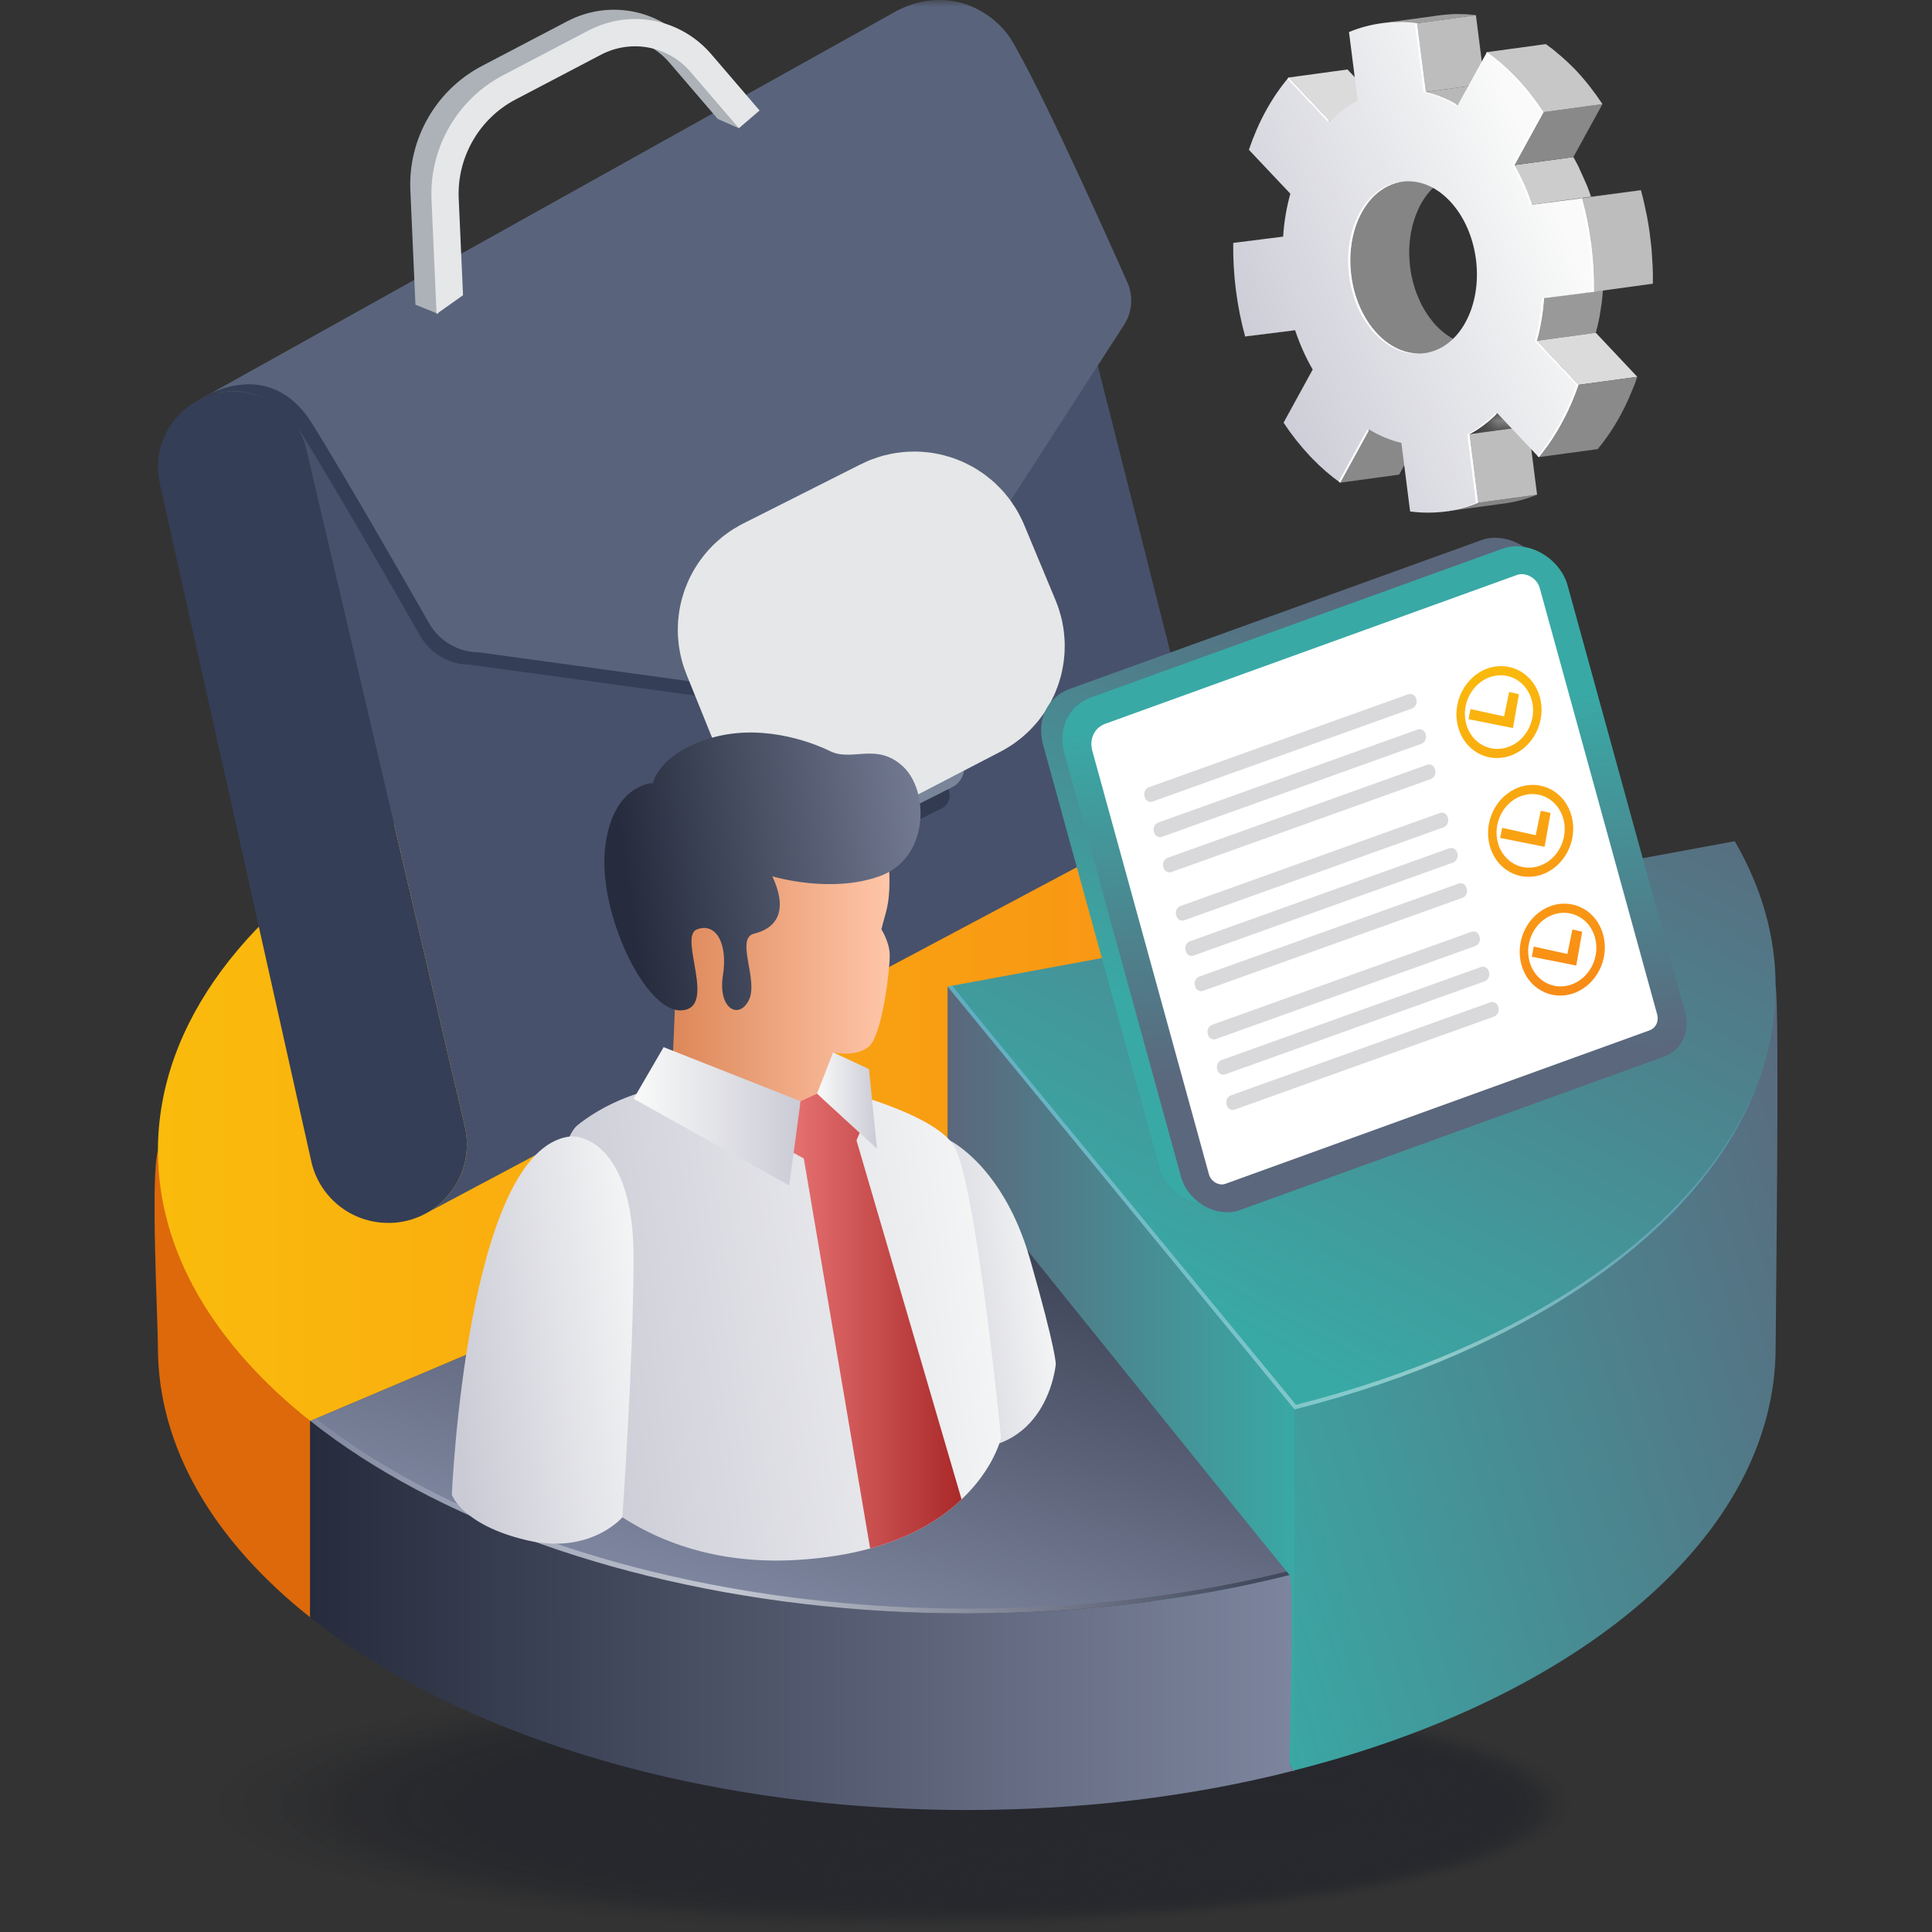 <svg width="140" height="140" viewBox="0 0 140 140" fill="none" xmlns="http://www.w3.org/2000/svg">
<rect x="0" y="0" width="140" height="140" fill="#333333" stroke="none"/>
<mask id="mask0_1184_432" style="mask-type:alpha" maskUnits="userSpaceOnUse" x="0" y="0" width="140" height="140">
<rect width="140" height="140" fill="white"/>
</mask>
<g mask="url(#mask0_1184_432)">
<g clip-path="url(#clip0_1184_432)">
<g opacity="0.4">
<g opacity="0.014">
<path d="M64.517 139.908C91.891 139.908 114.082 135.768 114.082 130.66C114.082 125.553 91.891 121.413 64.517 121.413C37.142 121.413 14.951 125.553 14.951 130.66C14.951 135.768 37.142 139.908 64.517 139.908Z" fill="#141723"/>
</g>
<g opacity="0.028">
<path d="M64.859 139.816C91.92 139.816 113.858 135.723 113.858 130.674C113.858 125.625 91.92 121.532 64.859 121.532C37.799 121.532 15.861 125.625 15.861 130.674C15.861 135.723 37.799 139.816 64.859 139.816Z" fill="#141723"/>
</g>
<g opacity="0.042">
<path d="M65.203 139.723C91.95 139.723 113.633 135.678 113.633 130.687C113.633 125.697 91.95 121.652 65.203 121.652C38.456 121.652 16.773 125.697 16.773 130.687C16.773 135.678 38.456 139.723 65.203 139.723Z" fill="#141723"/>
</g>
<g opacity="0.056">
<path d="M65.546 139.632C91.979 139.632 113.408 135.634 113.408 130.702C113.408 125.77 91.979 121.772 65.546 121.772C39.112 121.772 17.683 125.77 17.683 130.702C17.683 135.634 39.112 139.632 65.546 139.632Z" fill="#141723"/>
</g>
<g opacity="0.07">
<path d="M65.889 139.539C92.009 139.539 113.184 135.589 113.184 130.715C113.184 125.842 92.009 121.891 65.889 121.891C39.769 121.891 18.595 125.842 18.595 130.715C18.595 135.589 39.769 139.539 65.889 139.539Z" fill="#141723"/>
</g>
<g opacity="0.085">
<path d="M66.232 139.447C92.038 139.447 112.959 135.544 112.959 130.729C112.959 125.914 92.038 122.011 66.232 122.011C40.425 122.011 19.505 125.914 19.505 130.729C19.505 135.544 40.425 139.447 66.232 139.447Z" fill="#141723"/>
</g>
<g opacity="0.099">
<path d="M66.575 139.354C92.068 139.354 112.734 135.499 112.734 130.742C112.734 125.986 92.068 122.13 66.575 122.13C41.081 122.13 20.415 125.986 20.415 130.742C20.415 135.499 41.081 139.354 66.575 139.354Z" fill="#141723"/>
</g>
<g opacity="0.113">
<path d="M66.918 139.262C92.097 139.262 112.51 135.454 112.51 130.757C112.51 126.059 92.097 122.251 66.918 122.251C41.738 122.251 21.326 126.059 21.326 130.757C21.326 135.454 41.738 139.262 66.918 139.262Z" fill="#141723"/>
</g>
<g opacity="0.127">
<path d="M67.261 139.17C92.127 139.17 112.285 135.409 112.285 130.77C112.285 126.131 92.127 122.37 67.261 122.37C42.394 122.37 22.236 126.131 22.236 130.77C22.236 135.409 42.394 139.17 67.261 139.17Z" fill="#141723"/>
</g>
<g opacity="0.141">
<path d="M67.603 139.078C92.156 139.078 112.06 135.365 112.06 130.784C112.06 126.203 92.156 122.489 67.603 122.489C43.051 122.489 23.147 126.203 23.147 130.784C23.147 135.365 43.051 139.078 67.603 139.078Z" fill="#141723"/>
</g>
<g opacity="0.155">
<path d="M67.947 138.985C92.186 138.985 111.836 135.319 111.836 130.797C111.836 126.275 92.186 122.609 67.947 122.609C43.708 122.609 24.058 126.275 24.058 130.797C24.058 135.319 43.708 138.985 67.947 138.985Z" fill="#141723"/>
</g>
<g opacity="0.169">
<path d="M68.289 138.894C92.215 138.894 111.61 135.275 111.61 130.811C111.61 126.347 92.215 122.729 68.289 122.729C44.364 122.729 24.969 126.347 24.969 130.811C24.969 135.275 44.364 138.894 68.289 138.894Z" fill="#141723"/>
</g>
<g opacity="0.183">
<path d="M68.632 138.802C92.244 138.802 111.385 135.23 111.385 130.825C111.385 126.419 92.244 122.848 68.632 122.848C45.02 122.848 25.879 126.419 25.879 130.825C25.879 135.23 45.02 138.802 68.632 138.802Z" fill="#141723"/>
</g>
<g opacity="0.197">
<path d="M68.976 138.709C92.274 138.709 111.161 135.185 111.161 130.838C111.161 126.492 92.274 122.968 68.976 122.968C45.677 122.968 26.79 126.492 26.79 130.838C26.79 135.185 45.677 138.709 68.976 138.709Z" fill="#141723"/>
</g>
<g opacity="0.211">
<path d="M69.318 138.618C92.303 138.618 110.936 135.141 110.936 130.853C110.936 126.564 92.303 123.088 69.318 123.088C46.333 123.088 27.7 126.564 27.7 130.853C27.7 135.141 46.333 138.618 69.318 138.618Z" fill="#141723"/>
</g>
<g opacity="0.225">
<path d="M69.661 138.525C92.332 138.525 110.711 135.096 110.711 130.866C110.711 126.636 92.332 123.208 69.661 123.208C46.99 123.208 28.611 126.636 28.611 130.866C28.611 135.096 46.99 138.525 69.661 138.525Z" fill="#141723"/>
</g>
<g opacity="0.239">
<path d="M70.004 138.433C92.362 138.433 110.487 135.051 110.487 130.88C110.487 126.708 92.362 123.327 70.004 123.327C47.647 123.327 29.522 126.708 29.522 130.88C29.522 135.051 47.647 138.433 70.004 138.433Z" fill="#141723"/>
</g>
<g opacity="0.254">
<path d="M70.347 138.341C92.392 138.341 110.262 135.006 110.262 130.893C110.262 126.78 92.392 123.446 70.347 123.446C48.303 123.446 30.432 126.78 30.432 130.893C30.432 135.006 48.303 138.341 70.347 138.341Z" fill="#141723"/>
</g>
<g opacity="0.268">
<path d="M70.69 138.248C92.421 138.248 110.037 134.962 110.037 130.908C110.037 126.853 92.421 123.567 70.69 123.567C48.959 123.567 31.343 126.853 31.343 130.908C31.343 134.962 48.959 138.248 70.69 138.248Z" fill="#141723"/>
</g>
<g opacity="0.282">
<path d="M71.033 138.156C92.451 138.156 109.813 134.917 109.813 130.921C109.813 126.925 92.451 123.686 71.033 123.686C49.616 123.686 32.254 126.925 32.254 130.921C32.254 134.917 49.616 138.156 71.033 138.156Z" fill="#141723"/>
</g>
<g opacity="0.296">
<path d="M71.376 138.064C92.48 138.064 109.588 134.872 109.588 130.935C109.588 126.997 92.48 123.805 71.376 123.805C50.272 123.805 33.165 126.997 33.165 130.935C33.165 134.872 50.272 138.064 71.376 138.064Z" fill="#141723"/>
</g>
<g opacity="0.31">
<path d="M71.719 137.971C92.509 137.971 109.363 134.827 109.363 130.948C109.363 127.069 92.509 123.925 71.719 123.925C50.929 123.925 34.075 127.069 34.075 130.948C34.075 134.827 50.929 137.971 71.719 137.971Z" fill="#141723"/>
</g>
<g opacity="0.324">
<path d="M72.062 137.88C92.539 137.88 109.139 134.783 109.139 130.962C109.139 127.142 92.539 124.045 72.062 124.045C51.586 124.045 34.986 127.142 34.986 130.962C34.986 134.783 51.586 137.88 72.062 137.88Z" fill="#141723"/>
</g>
<g opacity="0.338">
<path d="M72.405 137.788C92.568 137.788 108.914 134.738 108.914 130.976C108.914 127.214 92.568 124.164 72.405 124.164C52.242 124.164 35.896 127.214 35.896 130.976C35.896 134.738 52.242 137.788 72.405 137.788Z" fill="#141723"/>
</g>
<g opacity="0.352">
<path d="M72.748 137.695C92.598 137.695 108.689 134.693 108.689 130.989C108.689 127.286 92.598 124.284 72.748 124.284C52.898 124.284 36.807 127.286 36.807 130.989C36.807 134.693 52.898 137.695 72.748 137.695Z" fill="#141723"/>
</g>
<g opacity="0.366">
<path d="M73.091 137.604C92.627 137.604 108.465 134.649 108.465 131.004C108.465 127.359 92.627 124.404 73.091 124.404C53.555 124.404 37.718 127.359 37.718 131.004C37.718 134.649 53.555 137.604 73.091 137.604Z" fill="#141723"/>
</g>
<g opacity="0.38">
<path d="M73.434 137.511C92.656 137.511 108.24 134.604 108.24 131.017C108.24 127.431 92.656 124.524 73.434 124.524C54.211 124.524 38.628 127.431 38.628 131.017C38.628 134.604 54.211 137.511 73.434 137.511Z" fill="#141723"/>
</g>
<g opacity="0.394">
<path d="M73.777 137.419C92.686 137.419 108.016 134.559 108.016 131.031C108.016 127.503 92.686 124.643 73.777 124.643C54.868 124.643 39.539 127.503 39.539 131.031C39.539 134.559 54.868 137.419 73.777 137.419Z" fill="#141723"/>
</g>
<g opacity="0.408">
<path d="M74.12 137.327C92.715 137.327 107.79 134.514 107.79 131.044C107.79 127.575 92.715 124.762 74.12 124.762C55.524 124.762 40.45 127.575 40.45 131.044C40.45 134.514 55.524 137.327 74.12 137.327Z" fill="#141723"/>
</g>
<g opacity="0.422">
<path d="M74.463 137.234C92.745 137.234 107.565 134.469 107.565 131.059C107.565 127.648 92.745 124.883 74.463 124.883C56.181 124.883 41.36 127.648 41.36 131.059C41.36 134.469 56.181 137.234 74.463 137.234Z" fill="#141723"/>
</g>
<g opacity="0.437">
<path d="M74.806 137.142C92.775 137.142 107.341 134.425 107.341 131.072C107.341 127.72 92.775 125.002 74.806 125.002C56.838 125.002 42.271 127.72 42.271 131.072C42.271 134.425 56.838 137.142 74.806 137.142Z" fill="#141723"/>
</g>
<g opacity="0.451">
<path d="M75.149 137.05C92.804 137.05 107.116 134.38 107.116 131.086C107.116 127.792 92.804 125.121 75.149 125.121C57.494 125.121 43.181 127.792 43.181 131.086C43.181 134.38 57.494 137.05 75.149 137.05Z" fill="#141723"/>
</g>
<g opacity="0.465">
<path d="M75.492 136.958C92.833 136.958 106.891 134.335 106.891 131.1C106.891 127.865 92.833 125.242 75.492 125.242C58.15 125.242 44.092 127.865 44.092 131.1C44.092 134.335 58.15 136.958 75.492 136.958Z" fill="#141723"/>
</g>
<g opacity="0.479">
<path d="M75.835 136.866C92.863 136.866 106.667 134.29 106.667 131.113C106.667 127.936 92.863 125.361 75.835 125.361C58.807 125.361 45.003 127.936 45.003 131.113C45.003 134.29 58.807 136.866 75.835 136.866Z" fill="#141723"/>
</g>
<g opacity="0.493">
<path d="M76.178 136.773C92.892 136.773 106.442 134.245 106.442 131.127C106.442 128.009 92.892 125.481 76.178 125.481C59.463 125.481 45.913 128.009 45.913 131.127C45.913 134.245 59.463 136.773 76.178 136.773Z" fill="#141723"/>
</g>
<g opacity="0.507">
<path d="M76.52 136.681C92.921 136.681 106.217 134.201 106.217 131.141C106.217 128.081 92.921 125.6 76.52 125.6C60.119 125.6 46.824 128.081 46.824 131.141C46.824 134.201 60.119 136.681 76.52 136.681Z" fill="#141723"/>
</g>
<g opacity="0.521">
<path d="M76.864 136.59C92.951 136.59 105.992 134.156 105.992 131.155C105.992 128.153 92.951 125.72 76.864 125.72C60.776 125.72 47.735 128.153 47.735 131.155C47.735 134.156 60.776 136.59 76.864 136.59Z" fill="#141723"/>
</g>
<g opacity="0.535">
<path d="M77.207 136.497C92.98 136.497 105.767 134.111 105.767 131.168C105.767 128.225 92.98 125.84 77.207 125.84C61.433 125.84 48.645 128.225 48.645 131.168C48.645 134.111 61.433 136.497 77.207 136.497Z" fill="#141723"/>
</g>
<g opacity="0.549">
<path d="M77.549 136.405C93.01 136.405 105.543 134.066 105.543 131.182C105.543 128.297 93.01 125.959 77.549 125.959C62.089 125.959 49.556 128.297 49.556 131.182C49.556 134.066 62.089 136.405 77.549 136.405Z" fill="#141723"/>
</g>
<g opacity="0.563">
<path d="M77.893 136.313C93.04 136.313 105.318 134.022 105.318 131.195C105.318 128.369 93.04 126.078 77.893 126.078C62.746 126.078 50.467 128.369 50.467 131.195C50.467 134.022 62.746 136.313 77.893 136.313Z" fill="#141723"/>
</g>
<g opacity="0.578">
<path d="M78.235 136.22C93.069 136.22 105.094 133.977 105.094 131.21C105.094 128.442 93.069 126.199 78.235 126.199C63.402 126.199 51.377 128.442 51.377 131.21C51.377 133.977 63.402 136.22 78.235 136.22Z" fill="#141723"/>
</g>
<g opacity="0.592">
<path d="M78.578 136.128C93.098 136.128 104.869 133.932 104.869 131.223C104.869 128.514 93.098 126.318 78.578 126.318C64.058 126.318 52.288 128.514 52.288 131.223C52.288 133.932 64.058 136.128 78.578 136.128Z" fill="#141723"/>
</g>
<g opacity="0.606">
<path d="M78.922 136.036C93.128 136.036 104.645 133.887 104.645 131.237C104.645 128.586 93.128 126.438 78.922 126.438C64.715 126.438 53.199 128.586 53.199 131.237C53.199 133.887 64.715 136.036 78.922 136.036Z" fill="#141723"/>
</g>
<g opacity="0.62">
<path d="M79.264 135.944C93.157 135.944 104.42 133.843 104.42 131.251C104.42 128.659 93.157 126.558 79.264 126.558C65.371 126.558 54.109 128.659 54.109 131.251C54.109 133.843 65.371 135.944 79.264 135.944Z" fill="#141723"/>
</g>
<g opacity="0.634">
<path d="M79.608 135.852C93.187 135.852 104.195 133.798 104.195 131.264C104.195 128.731 93.187 126.677 79.608 126.677C66.029 126.677 55.021 128.731 55.021 131.264C55.021 133.798 66.029 135.852 79.608 135.852Z" fill="#141723"/>
</g>
<g opacity="0.648">
<path d="M79.95 135.759C93.216 135.759 103.97 133.753 103.97 131.278C103.97 128.803 93.216 126.797 79.95 126.797C66.685 126.797 55.931 128.803 55.931 131.278C55.931 133.753 66.685 135.759 79.95 135.759Z" fill="#141723"/>
</g>
<g opacity="0.662">
<path d="M80.293 135.667C93.245 135.667 103.745 133.708 103.745 131.292C103.745 128.875 93.245 126.916 80.293 126.916C67.341 126.916 56.841 128.875 56.841 131.292C56.841 133.708 67.341 135.667 80.293 135.667Z" fill="#141723"/>
</g>
<g opacity="0.676">
<path d="M80.636 135.576C93.275 135.576 103.521 133.664 103.521 131.306C103.521 128.948 93.275 127.036 80.636 127.036C67.998 127.036 57.752 128.948 57.752 131.306C57.752 133.664 67.998 135.576 80.636 135.576Z" fill="#141723"/>
</g>
<g opacity="0.69">
<path d="M80.979 135.483C93.304 135.483 103.296 133.619 103.296 131.319C103.296 129.02 93.304 127.156 80.979 127.156C68.654 127.156 58.663 129.02 58.663 131.319C58.663 133.619 68.654 135.483 80.979 135.483Z" fill="#141723"/>
</g>
<g opacity="0.704">
<path d="M81.322 135.391C93.334 135.391 103.071 133.574 103.071 131.333C103.071 129.092 93.334 127.275 81.322 127.275C69.31 127.275 59.573 129.092 59.573 131.333C59.573 133.574 69.31 135.391 81.322 135.391Z" fill="#141723"/>
</g>
<g opacity="0.718">
<path d="M81.665 135.298C93.364 135.298 102.847 133.529 102.847 131.346C102.847 129.164 93.364 127.395 81.665 127.395C69.967 127.395 60.484 129.164 60.484 131.346C60.484 133.529 69.967 135.298 81.665 135.298Z" fill="#141723"/>
</g>
<g opacity="0.732">
<path d="M82.008 135.207C93.393 135.207 102.622 133.485 102.622 131.361C102.622 129.237 93.393 127.515 82.008 127.515C70.623 127.515 61.394 129.237 61.394 131.361C61.394 133.485 70.623 135.207 82.008 135.207Z" fill="#141723"/>
</g>
<g opacity="0.747">
<path d="M82.351 135.114C93.422 135.114 102.396 133.44 102.396 131.374C102.396 129.309 93.422 127.634 82.351 127.634C71.28 127.634 62.305 129.309 62.305 131.374C62.305 133.44 71.28 135.114 82.351 135.114Z" fill="#141723"/>
</g>
<g opacity="0.761">
<path d="M82.694 135.022C93.452 135.022 102.172 133.395 102.172 131.388C102.172 129.381 93.452 127.754 82.694 127.754C71.937 127.754 63.216 129.381 63.216 131.388C63.216 133.395 71.937 135.022 82.694 135.022Z" fill="#141723"/>
</g>
<g opacity="0.775">
<path d="M83.037 134.93C93.481 134.93 101.947 133.351 101.947 131.402C101.947 129.453 93.481 127.874 83.037 127.874C72.593 127.874 64.127 129.453 64.127 131.402C64.127 133.351 72.593 134.93 83.037 134.93Z" fill="#141723"/>
</g>
<g opacity="0.789">
<path d="M83.38 134.838C93.51 134.838 101.723 133.306 101.723 131.416C101.723 129.525 93.51 127.993 83.38 127.993C73.249 127.993 65.037 129.525 65.037 131.416C65.037 133.306 73.249 134.838 83.38 134.838Z" fill="#141723"/>
</g>
<g opacity="0.803">
<path d="M83.723 134.745C93.54 134.745 101.498 133.261 101.498 131.429C101.498 129.598 93.54 128.113 83.723 128.113C73.906 128.113 65.948 129.598 65.948 131.429C65.948 133.261 73.906 134.745 83.723 134.745Z" fill="#141723"/>
</g>
<g opacity="0.817">
<path d="M84.066 134.653C93.569 134.653 101.273 133.216 101.273 131.443C101.273 129.669 93.569 128.232 84.066 128.232C74.562 128.232 66.858 129.669 66.858 131.443C66.858 133.216 74.562 134.653 84.066 134.653Z" fill="#141723"/>
</g>
<g opacity="0.831">
<path d="M84.409 134.561C93.599 134.561 101.048 133.171 101.048 131.457C101.048 129.742 93.599 128.353 84.409 128.353C75.219 128.353 67.769 129.742 67.769 131.457C67.769 133.171 75.219 134.561 84.409 134.561Z" fill="#141723"/>
</g>
<g opacity="0.845">
<path d="M84.752 134.469C93.628 134.469 100.824 133.127 100.824 131.47C100.824 129.814 93.628 128.472 84.752 128.472C75.875 128.472 68.68 129.814 68.68 131.47C68.68 133.127 75.875 134.469 84.752 134.469Z" fill="#141723"/>
</g>
<g opacity="0.859">
<path d="M85.095 134.377C93.657 134.377 100.599 133.082 100.599 131.484C100.599 129.886 93.657 128.591 85.095 128.591C76.532 128.591 69.591 129.886 69.591 131.484C69.591 133.082 76.532 134.377 85.095 134.377Z" fill="#141723"/>
</g>
<g opacity="0.873">
<path d="M85.438 134.285C93.687 134.285 100.374 133.037 100.374 131.498C100.374 129.959 93.687 128.712 85.438 128.712C77.188 128.712 70.501 129.959 70.501 131.498C70.501 133.037 77.188 134.285 85.438 134.285Z" fill="#141723"/>
</g>
<g opacity="0.887">
<path d="M85.781 134.193C93.717 134.193 100.15 132.992 100.15 131.512C100.15 130.031 93.717 128.831 85.781 128.831C77.845 128.831 71.412 130.031 71.412 131.512C71.412 132.992 77.845 134.193 85.781 134.193Z" fill="#141723"/>
</g>
<g opacity="0.901">
<path d="M86.124 134.1C93.746 134.1 99.925 132.948 99.925 131.525C99.925 130.103 93.746 128.95 86.124 128.95C78.501 128.95 72.322 130.103 72.322 131.525C72.322 132.948 78.501 134.1 86.124 134.1Z" fill="#141723"/>
</g>
<g opacity="0.915">
<path d="M86.466 134.008C93.775 134.008 99.7 132.902 99.7 131.539C99.7 130.175 93.775 129.07 86.466 129.07C79.158 129.07 73.233 130.175 73.233 131.539C73.233 132.902 79.158 134.008 86.466 134.008Z" fill="#141723"/>
</g>
<g opacity="0.93">
<path d="M86.81 133.916C93.805 133.916 99.476 132.858 99.476 131.553C99.476 130.248 93.805 129.19 86.81 129.19C79.814 129.19 74.144 130.248 74.144 131.553C74.144 132.858 79.814 133.916 86.81 133.916Z" fill="#141723"/>
</g>
<g opacity="0.944">
<path d="M87.152 133.824C93.834 133.824 99.251 132.813 99.251 131.567C99.251 130.32 93.834 129.309 87.152 129.309C80.471 129.309 75.054 130.32 75.054 131.567C75.054 132.813 80.471 133.824 87.152 133.824Z" fill="#141723"/>
</g>
<g opacity="0.958">
<path d="M87.496 133.731C93.864 133.731 99.027 132.768 99.027 131.58C99.027 130.392 93.864 129.429 87.496 129.429C81.127 129.429 75.965 130.392 75.965 131.58C75.965 132.768 81.127 133.731 87.496 133.731Z" fill="#141723"/>
</g>
<g opacity="0.972">
<path d="M87.838 133.639C93.893 133.639 98.802 132.723 98.802 131.594C98.802 130.464 93.893 129.548 87.838 129.548C81.784 129.548 76.875 130.464 76.875 131.594C76.875 132.723 81.784 133.639 87.838 133.639Z" fill="#141723"/>
</g>
<g opacity="0.986">
<path d="M88.181 133.547C93.922 133.547 98.576 132.679 98.576 131.608C98.576 130.537 93.922 129.669 88.181 129.669C82.44 129.669 77.786 130.537 77.786 131.608C77.786 132.679 82.44 133.547 88.181 133.547Z" fill="#141723"/>
</g>
<path d="M88.525 133.455C93.952 133.455 98.352 132.634 98.352 131.621C98.352 130.609 93.952 129.788 88.525 129.788C83.097 129.788 78.697 130.609 78.697 131.621C78.697 132.634 83.097 133.455 88.525 133.455Z" fill="#141723"/>
</g>
<path d="M125.701 87.109L78.628 95.791C75.668 92.129 73.165 88.986 71.41 86.804C70.785 86.011 70.25 85.354 69.839 84.836L68.663 83.386L22.491 102.963H22.476V117.199C15.534 111.691 11.444 104.931 11.444 97.638C11.444 95.716 10.895 85.233 11.444 83.386C16.128 67.547 41.061 64.084 70.053 64.084C87.264 64.084 102.751 68.341 113.463 75.117C118.911 78.534 123.107 82.608 125.701 87.109Z" fill="#DD690A"/>
<path d="M125.701 72.858L113.463 75.116L68.664 83.386L22.492 102.963H22.476C15.534 97.454 11.444 90.695 11.444 83.386C11.444 64.847 37.704 49.847 70.053 49.847C96.008 49.847 118.01 59.491 125.701 72.858Z" fill="url(#paint0_linear_1184_432)"/>
<path d="M69.835 99.089C70.246 99.593 70.781 100.255 71.412 101.043L69.835 99.089Z" fill="#798599"/>
<path d="M71.411 101.043L93.798 128.286C93.703 128.317 93.577 128.349 93.45 128.38C84.686 117.566 75.731 106.467 71.411 101.043Z" fill="#798599"/>
<path d="M69.835 99.089C70.246 99.593 70.781 100.255 71.412 101.043L69.835 99.089Z" fill="#798599"/>
<path d="M91.384 111.599C92.163 112.347 92.85 113.201 93.444 114.132C92.757 113.293 92.07 112.438 91.384 111.599Z" fill="#DD690A"/>
<path d="M69.835 99.089C70.246 99.593 70.781 100.255 71.412 101.043L69.835 99.089Z" fill="#798599"/>
<path d="M69.835 84.843C70.245 85.348 70.781 86.009 71.411 86.798L69.835 84.843Z" fill="#798599"/>
<path d="M71.411 86.798L93.798 114.04C93.703 114.072 93.577 114.103 93.45 114.135C84.686 103.32 75.731 92.221 71.411 86.798Z" fill="#798599"/>
<path d="M69.835 84.843C70.245 85.348 70.781 86.009 71.411 86.798L69.835 84.843Z" fill="#798599"/>
<path d="M69.835 84.843C70.245 85.348 70.781 86.009 71.411 86.798L69.835 84.843Z" fill="#798599"/>
<path d="M128.669 97.638C128.669 111.322 114.356 123.083 93.798 128.286L71.412 101.043L69.835 99.089L68.669 97.638L125.705 75.203C126.888 77.239 128.191 69.301 128.669 71.489C128.969 72.859 128.669 96.217 128.669 97.638Z" fill="url(#paint1_linear_1184_432)"/>
<path d="M128.669 71.488C128.669 85.172 114.355 96.933 93.798 102.136L71.411 74.894L69.835 72.939L68.668 71.489L125.705 60.958C127.629 64.268 128.669 67.799 128.669 71.488Z" fill="url(#paint2_linear_1184_432)"/>
<path opacity="0.43" d="M93.91 101.797L71.523 74.554L69.946 72.6L69.003 71.427L68.668 71.488L69.835 72.938L71.411 74.893L93.798 102.135C110.679 97.863 123.332 89.164 127.323 78.614C123.192 89.014 110.612 97.57 93.91 101.797Z" fill="url(#paint3_linear_1184_432)"/>
<path d="M93.798 102.136V128.384L68.664 83.386V71.489L93.798 102.136Z" fill="url(#paint4_linear_1184_432)"/>
<path d="M93.444 128.384C86.287 130.184 78.384 131.161 70.052 131.161C67.062 131.161 64.102 131.023 61.203 130.78C45.288 129.391 31.479 124.356 22.476 117.199V102.963H22.492C31.494 110.104 45.304 115.139 61.203 116.528C64.102 116.787 67.062 116.909 70.052 116.909C78.384 116.909 86.287 115.933 93.444 114.132C93.81 114.712 93.444 125.53 93.444 128.384Z" fill="url(#paint5_linear_1184_432)"/>
<path d="M93.444 114.132C86.287 115.932 78.384 116.909 70.053 116.909C67.062 116.909 64.102 116.787 61.203 116.528C45.303 115.139 31.494 110.104 22.492 102.963L68.664 83.386L69.839 84.836C70.251 85.354 70.785 86.011 71.411 86.804C73.166 88.986 75.668 92.129 78.628 95.791C82.382 100.46 86.868 105.999 91.384 111.6C92.07 112.438 92.757 113.293 93.444 114.132Z" fill="url(#paint6_linear_1184_432)"/>
<path opacity="0.53" d="M70.223 116.567C67.232 116.567 64.272 116.445 61.373 116.185C45.604 114.808 31.899 109.841 22.892 102.794L22.492 102.963C31.494 110.104 45.304 115.139 61.203 116.528C64.102 116.787 67.062 116.909 70.053 116.909C78.384 116.909 86.289 115.933 93.445 114.132C93.376 114.048 93.307 113.962 93.238 113.878C86.18 115.619 78.409 116.567 70.223 116.567Z" fill="url(#paint7_linear_1184_432)"/>
<path d="M11.577 35.032L22.558 84.166C23.15 86.786 25.467 88.616 28.127 88.616H28.377C29.245 88.577 30.049 88.352 30.759 87.984L31.023 87.839C33.09 86.628 34.275 84.152 33.682 81.612L22.201 32.596C21.609 30.081 19.384 28.383 16.909 28.383C16.5 28.383 16.093 28.436 15.684 28.528C12.762 29.186 10.919 32.096 11.577 35.032Z" fill="#343E56"/>
<path d="M15.685 28.528C16.094 28.436 16.502 28.383 16.91 28.383C19.386 28.383 21.61 30.082 22.203 32.596L33.683 81.612C34.276 84.153 33.091 86.628 31.024 87.839L82.494 60.469L82.415 60.245C85.509 59.349 87.312 56.019 86.233 52.885L73.865 4.053C72.877 1.223 69.796 -0.278 66.953 0.683C66.4 0.867 65.912 1.157 65.478 1.486L15.685 28.528Z" fill="#47516B"/>
<path d="M14.387 29C14.387 29 18.725 26.379 21.982 31.623C24.364 35.458 28.425 42.531 30.436 46.056C31.183 47.367 32.572 48.168 34.082 48.168L59.847 51.708C61.839 51.77 63.723 50.799 64.828 49.14L80.771 24.474C81.386 23.545 81.487 22.372 81.034 21.354C79.084 16.963 73.749 5.103 72.215 3.207C69.91 0.361 66.045 0.72 66.045 0.72L14.387 29Z" fill="#343E56"/>
<path d="M14.387 29C14.387 29 19.382 25.485 22.64 30.73C25.022 34.565 29.082 41.638 31.093 45.162C31.841 46.474 33.23 47.274 34.739 47.274L60.504 50.815C62.497 50.877 64.381 49.906 65.485 48.246L81.429 23.581C82.043 22.651 82.144 21.478 81.692 20.46C79.741 16.07 74.407 4.21 72.872 2.314C72.152 1.423 71.279 0.847 70.419 0.475C68.627 -0.301 66.56 -0.093 64.854 0.858L14.387 29Z" fill="#59647C"/>
<path d="M30.104 22.077L31.762 22.75L31.709 13.703C31.578 10.73 33.195 7.916 35.831 6.535L42.011 3.297C44.218 2.14 46.892 2.655 48.512 4.542L52.012 8.62L53.543 9.292L50.011 3.257C47.786 0.665 44.118 -0.039 41.094 1.547L34.913 4.785C31.603 6.521 29.57 10.056 29.736 13.79L30.104 22.077Z" fill="#ACB2B7"/>
<path d="M31.635 22.75L33.553 21.393L33.24 14.376C33.109 11.402 34.726 8.589 37.363 7.208L43.542 3.969C45.749 2.813 48.423 3.328 50.044 5.215L53.543 9.292L55.042 8.007L51.542 3.929C49.318 1.337 45.65 0.634 42.626 2.219L36.446 5.458C33.135 7.193 31.102 10.728 31.268 14.463L31.635 22.75Z" fill="#E6E7E8"/>
<path opacity="0.48" d="M53.002 38.909C53.002 38.909 56.408 47.072 57.957 52.891C58.974 56.716 59.439 59.781 59.637 61.431C59.716 62.083 60.413 62.451 61.002 62.161L68.219 58.593C68.7 58.355 68.929 57.797 68.752 57.29L61.032 35.115L53.002 38.909Z" fill="#1C2535"/>
<path d="M53.002 38.909C53.002 38.909 58.85 45.289 60.701 58.944C60.843 59.987 61.978 60.578 62.918 60.104L69.011 57.036C69.588 56.745 69.931 56.115 69.856 55.473C68.174 41.079 62.022 34.367 62.022 34.367L53.002 38.909Z" fill="#798599"/>
<path d="M65.652 40.153L57.139 44.444C56.519 44.757 56.242 45.493 56.502 46.136L58.768 51.739C59.062 52.469 59.921 52.786 60.619 52.423L69.146 47.998C69.761 47.678 70.03 46.94 69.763 46.3L67.484 40.831C67.186 40.116 66.344 39.804 65.652 40.153Z" stroke="#E6E7E8" stroke-width="14.578" stroke-miterlimit="10"/>
<path d="M63.136 45.363L64.447 49.038" stroke="#E6E7E8" stroke-width="14.578" stroke-miterlimit="10" stroke-linecap="round" stroke-linejoin="round"/>
<path d="M64.204 60.987C64.204 60.987 64.789 64.136 64.173 66.21C64.039 66.662 63.868 67.346 63.868 67.346C63.868 67.346 64.436 68.215 64.471 69.144C64.506 70.073 63.942 75.076 62.935 75.86C61.928 76.643 60.373 76.261 60.373 76.261V79.766L56.163 82.084L48.647 79.188L49.019 70.406C49.019 70.406 43.532 64.278 48.081 61.641C52.63 59.004 62.283 59.867 62.283 59.867L64.204 60.987Z" fill="url(#paint8_linear_1184_432)"/>
<path d="M55.963 63.498C55.963 63.498 60.128 64.781 63.731 63.498C67.334 62.216 67.353 57.333 65.443 55.55C63.533 53.767 61.763 55.215 60.165 54.436C58.568 53.655 54.922 52.393 51.31 53.544C47.699 54.696 47.317 56.739 47.317 56.739C47.317 56.739 44.365 56.813 43.844 61.456C43.323 66.099 46.741 73.351 49.372 73.216C52.004 73.081 49.157 67.918 50.476 67.361C51.796 66.804 52.768 68.252 52.386 70.666C52.004 73.081 53.532 73.926 54.261 72.482C54.991 71.038 53.257 67.992 54.645 67.658C56.033 67.324 57.248 66.247 55.963 63.498Z" fill="url(#paint9_linear_1184_432)"/>
<path d="M68.82 82.638C68.82 82.638 72.712 84.513 74.637 91.235C76.562 97.957 76.505 98.865 76.505 98.865C76.505 98.865 75.912 105.768 68.82 104.92C61.73 104.072 68.82 82.638 68.82 82.638Z" fill="url(#paint10_linear_1184_432)"/>
<path d="M39.506 104.351C39.506 104.351 44.685 113.794 57.724 113.042C59.767 112.92 61.534 112.625 63.055 112.208C66.153 111.354 68.254 110.012 69.679 108.65C72.046 106.423 72.54 104.188 72.54 104.188C72.54 104.188 70.706 85.413 69.09 82.973C67.513 80.604 60.708 78.948 60.281 78.856C60.347 78.917 60.594 79.191 59.559 79.578C59.207 79.71 58.694 79.853 57.981 80.005C57.848 80.035 57.715 80.066 57.573 80.096C54.019 80.808 47.68 78.846 47.68 78.846C47.68 78.846 44.506 79.395 41.844 81.54C39.173 83.696 39.506 104.351 39.506 104.351Z" fill="url(#paint11_linear_1184_432)"/>
<path d="M41.281 82.358C42.459 82.211 45.95 83.423 45.913 91.235C45.877 99.047 45.097 109.95 45.097 109.95C45.097 109.95 42.764 112.706 38.121 111.599C33.479 110.491 32.743 108.312 32.743 108.312C32.743 108.312 33.797 83.291 41.281 82.358Z" fill="url(#paint12_linear_1184_432)"/>
<path d="M48.089 75.881L58.01 79.798L57.187 85.904L45.914 79.62L48.089 75.881Z" fill="url(#paint13_linear_1184_432)"/>
<path d="M59.204 79.25L63.548 83.239L62.969 77.468L60.373 76.262L59.204 79.25Z" fill="url(#paint14_linear_1184_432)"/>
<path d="M57.505 83.543L58.246 83.95L63.054 112.208C66.153 111.354 68.253 110.013 69.679 108.65L62.066 82.638L62.294 82.09L59.557 79.579L59.206 79.254L58.008 79.802L57.98 80.005L57.505 83.543Z" fill="url(#paint15_linear_1184_432)"/>
<path d="M86.85 87.181C87.36 87.271 87.862 87.231 88.307 87.066L119.028 75.951C120.321 75.469 120.946 74.148 120.567 72.733L112.054 41.821C111.68 40.433 110.396 39.277 108.935 39.02C108.373 38.921 107.816 38.965 107.323 39.147L77.498 49.926C75.886 50.527 75.106 52.177 75.58 53.944L84.038 84.656C84.377 85.908 85.535 86.95 86.85 87.181Z" fill="url(#paint16_linear_1184_432)"/>
<path d="M88.394 87.8C88.904 87.889 89.407 87.85 89.852 87.684L120.573 76.569C121.866 76.088 122.491 74.766 122.111 73.351L113.599 42.44C113.224 41.052 111.941 39.895 110.48 39.639C109.917 39.54 109.361 39.584 108.867 39.765L79.041 50.545C77.43 51.147 76.649 52.796 77.123 54.563L85.582 85.275C85.922 86.528 87.079 87.569 88.394 87.8Z" fill="url(#paint17_linear_1184_432)"/>
<path d="M88.395 85.816C88.537 85.841 88.674 85.83 88.8 85.783L119.534 74.663C119.994 74.491 120.22 74.015 120.083 73.505L111.574 42.606C111.442 42.117 110.992 41.711 110.48 41.621C110.281 41.587 110.092 41.602 109.916 41.667L80.08 52.452C79.302 52.742 78.92 53.547 79.153 54.408L87.608 85.108C87.703 85.46 88.026 85.752 88.395 85.816Z" fill="white"/>
<path d="M83.528 58.08L102.316 51.343C102.563 51.254 102.708 50.967 102.638 50.704L102.617 50.626C102.547 50.364 102.287 50.221 102.04 50.31L83.252 57.047C83.005 57.136 82.86 57.423 82.931 57.686L82.952 57.764C83.021 58.027 83.281 58.169 83.528 58.08Z" fill="#D9D9DB"/>
<path d="M84.209 60.637L102.996 53.899C103.244 53.811 103.389 53.523 103.318 53.261L103.297 53.183C103.227 52.92 102.968 52.778 102.721 52.866L83.933 59.604C83.686 59.693 83.541 59.98 83.611 60.242L83.632 60.32C83.702 60.583 83.962 60.725 84.209 60.637Z" fill="#D9D9DB"/>
<path d="M84.889 63.192L103.677 56.455C103.925 56.366 104.069 56.079 103.999 55.816L103.978 55.738C103.908 55.475 103.649 55.333 103.402 55.422L84.614 62.159C84.367 62.248 84.222 62.535 84.292 62.798L84.313 62.876C84.383 63.139 84.643 63.281 84.889 63.192Z" fill="#D9D9DB"/>
<path d="M105.654 52.665C106.119 54.409 107.825 55.345 109.464 54.757C111.103 54.169 112.055 52.28 111.59 50.536C111.126 48.793 109.42 47.856 107.781 48.444C106.142 49.032 105.19 50.922 105.654 52.665ZM106.246 52.453C105.874 51.057 106.636 49.544 107.949 49.073C109.262 48.602 110.627 49.352 110.999 50.749C111.371 52.145 110.608 53.659 109.296 54.129C107.983 54.599 106.617 53.849 106.246 52.453Z" fill="url(#paint18_linear_1184_432)"/>
<path d="M106.559 51.382L108.991 51.916L109.356 50.142L110.067 50.305L109.634 52.757L106.414 52.116L106.559 51.382Z" fill="url(#paint19_linear_1184_432)"/>
<path d="M85.821 66.686L104.609 59.948C104.856 59.86 105.001 59.572 104.93 59.31L104.909 59.232C104.84 58.969 104.58 58.827 104.333 58.915L85.545 65.653C85.298 65.742 85.153 66.029 85.223 66.292L85.244 66.37C85.314 66.632 85.574 66.775 85.821 66.686Z" fill="#D9D9DB"/>
<path d="M86.501 69.242L105.289 62.505C105.536 62.416 105.681 62.129 105.611 61.866L105.59 61.788C105.52 61.525 105.261 61.383 105.014 61.472L86.226 68.209C85.978 68.298 85.834 68.585 85.904 68.848L85.925 68.926C85.995 69.189 86.254 69.331 86.501 69.242Z" fill="#D9D9DB"/>
<path d="M87.183 71.798L105.971 65.061C106.218 64.972 106.363 64.685 106.292 64.422L106.271 64.344C106.202 64.081 105.942 63.939 105.695 64.028L86.907 70.765C86.66 70.854 86.515 71.141 86.585 71.404L86.606 71.482C86.676 71.744 86.936 71.887 87.183 71.798Z" fill="#D9D9DB"/>
<path d="M107.947 61.271C108.412 63.014 110.117 63.951 111.756 63.363C113.396 62.775 114.348 60.885 113.883 59.142C113.419 57.398 111.713 56.462 110.074 57.05C108.435 57.637 107.482 59.527 107.947 61.271ZM108.538 61.059C108.167 59.663 108.929 58.149 110.242 57.679C111.555 57.208 112.92 57.958 113.292 59.354C113.664 60.75 112.901 62.264 111.588 62.734C110.276 63.205 108.91 62.455 108.538 61.059Z" fill="url(#paint20_linear_1184_432)"/>
<path d="M108.851 59.988L111.284 60.522L111.649 58.748L112.36 58.91L111.927 61.362L108.706 60.721L108.851 59.988Z" fill="url(#paint21_linear_1184_432)"/>
<path d="M88.114 75.292L106.901 68.555C107.149 68.466 107.294 68.179 107.223 67.916L107.202 67.838C107.132 67.575 106.873 67.433 106.626 67.522L87.838 74.259C87.591 74.348 87.446 74.635 87.516 74.898L87.537 74.976C87.607 75.238 87.866 75.381 88.114 75.292Z" fill="#D9D9DB"/>
<path d="M88.794 77.847L107.582 71.11C107.829 71.021 107.974 70.734 107.904 70.471L107.883 70.394C107.813 70.131 107.554 69.989 107.306 70.077L88.519 76.815C88.271 76.903 88.126 77.191 88.197 77.453L88.218 77.531C88.288 77.794 88.548 77.936 88.794 77.847Z" fill="#D9D9DB"/>
<path d="M89.476 80.404L108.263 73.666C108.511 73.578 108.656 73.29 108.585 73.028L108.564 72.95C108.494 72.687 108.235 72.545 107.988 72.633L89.2 79.371C88.953 79.46 88.808 79.747 88.878 80.01L88.899 80.088C88.969 80.35 89.228 80.493 89.476 80.404Z" fill="#D9D9DB"/>
<path d="M110.24 69.877C110.705 71.62 112.41 72.557 114.049 71.969C115.688 71.381 116.641 69.491 116.176 67.748C115.711 66.004 114.006 65.068 112.367 65.656C110.728 66.244 109.776 68.133 110.24 69.877ZM110.831 69.664C110.459 68.268 111.222 66.755 112.535 66.284C113.847 65.814 115.213 66.563 115.585 67.96C115.957 69.356 115.194 70.87 113.881 71.34C112.569 71.811 111.204 71.061 110.831 69.664Z" fill="url(#paint22_linear_1184_432)"/>
<path d="M111.144 68.593L113.577 69.128L113.941 67.353L114.653 67.516L114.22 69.968L110.999 69.327L111.144 68.593Z" fill="url(#paint23_linear_1184_432)"/>
<path d="M103.493 30.548L101.385 34.394L97.118 34.976L99.226 31.13L103.493 30.548Z" fill="#898989"/>
<path d="M96.38 8.799L100.646 8.216L97.643 5.035L93.376 5.617L96.38 8.799Z" fill="#DBDBDB"/>
<path d="M98.312 16.202C98.323 16.172 98.34 16.145 98.351 16.115C98.448 15.867 98.555 15.623 98.681 15.392C99.132 14.571 99.717 13.969 100.373 13.595C100.765 13.371 101.184 13.228 101.613 13.17L105.88 12.588C104.735 12.744 103.669 13.496 102.948 14.81C102.822 15.041 102.715 15.284 102.619 15.532C102.593 15.597 102.568 15.662 102.544 15.728C102.501 15.848 102.463 15.971 102.427 16.093C102.403 16.175 102.378 16.256 102.356 16.339C102.336 16.421 102.319 16.503 102.3 16.584C102.277 16.691 102.254 16.797 102.236 16.905C102.224 16.972 102.214 17.039 102.204 17.107C102.186 17.229 102.171 17.352 102.159 17.475C102.153 17.53 102.147 17.585 102.143 17.64C102.13 17.817 102.119 17.995 102.117 18.174C102.117 18.178 102.117 18.184 102.117 18.188C102.115 18.362 102.119 18.537 102.128 18.711C102.131 18.761 102.134 18.812 102.138 18.862C102.147 19.002 102.16 19.141 102.176 19.279C102.182 19.324 102.186 19.369 102.191 19.414C102.214 19.591 102.243 19.769 102.277 19.944C102.285 19.981 102.294 20.018 102.302 20.054C102.331 20.195 102.364 20.334 102.4 20.473C102.418 20.54 102.438 20.606 102.457 20.673C102.488 20.78 102.521 20.887 102.557 20.994C102.586 21.082 102.618 21.169 102.65 21.256C102.683 21.343 102.717 21.429 102.752 21.514C102.808 21.65 102.869 21.784 102.933 21.915C102.963 21.978 102.992 22.042 103.024 22.104C103.151 22.349 103.292 22.584 103.444 22.808C103.475 22.855 103.509 22.9 103.542 22.945C103.705 23.174 103.877 23.394 104.067 23.595C104.085 23.614 104.103 23.633 104.122 23.652C104.281 23.817 104.447 23.961 104.613 24.095C104.666 24.138 104.72 24.177 104.774 24.217C104.873 24.29 104.973 24.36 105.075 24.422C105.138 24.462 105.202 24.502 105.267 24.538C105.329 24.573 105.39 24.605 105.453 24.635C105.534 24.675 105.616 24.713 105.698 24.747C105.746 24.767 105.795 24.787 105.842 24.804C105.946 24.843 106.051 24.876 106.156 24.904C106.181 24.911 106.207 24.92 106.233 24.926C106.362 24.958 106.492 24.982 106.622 25C106.654 25.004 106.686 25.006 106.718 25.009C106.822 25.02 106.926 25.026 107.029 25.027C107.062 25.028 107.094 25.029 107.126 25.029C107.259 25.027 107.392 25.019 107.523 25L103.256 25.583C103.244 25.584 103.234 25.586 103.222 25.587C103.12 25.6 103.019 25.608 102.917 25.612C102.898 25.613 102.878 25.611 102.858 25.611C102.826 25.612 102.794 25.61 102.761 25.61C102.711 25.609 102.662 25.611 102.612 25.608C102.558 25.605 102.503 25.598 102.449 25.592C102.417 25.589 102.386 25.587 102.354 25.583C102.337 25.581 102.321 25.58 102.304 25.577C102.198 25.562 102.092 25.541 101.987 25.516C101.979 25.514 101.972 25.511 101.965 25.51C101.939 25.503 101.913 25.494 101.888 25.487C101.811 25.466 101.733 25.446 101.656 25.419C101.629 25.41 101.602 25.397 101.574 25.387C101.526 25.369 101.479 25.35 101.431 25.33C101.387 25.312 101.343 25.298 101.3 25.278C101.261 25.26 101.223 25.237 101.184 25.218C101.122 25.187 101.061 25.155 100.999 25.122C100.967 25.104 100.934 25.09 100.902 25.071C100.869 25.052 100.838 25.025 100.806 25.005C100.705 24.942 100.606 24.874 100.507 24.8C100.472 24.775 100.437 24.756 100.402 24.729C100.383 24.714 100.365 24.693 100.345 24.678C100.178 24.544 100.014 24.4 99.854 24.236C99.836 24.217 99.818 24.198 99.799 24.178C99.609 23.976 99.437 23.756 99.273 23.528C99.241 23.482 99.208 23.438 99.176 23.392C99.024 23.166 98.883 22.931 98.756 22.686C98.748 22.67 98.737 22.657 98.73 22.641C98.706 22.595 98.689 22.546 98.666 22.5C98.602 22.367 98.541 22.233 98.485 22.097C98.47 22.061 98.452 22.027 98.437 21.992C98.418 21.942 98.402 21.89 98.383 21.84C98.351 21.752 98.319 21.664 98.289 21.575C98.275 21.532 98.258 21.492 98.244 21.448C98.225 21.385 98.209 21.321 98.19 21.257C98.171 21.19 98.151 21.123 98.133 21.054C98.124 21.022 98.114 20.991 98.106 20.959C98.078 20.852 98.057 20.745 98.034 20.637C98.027 20.6 98.017 20.564 98.01 20.527C98.008 20.518 98.005 20.509 98.004 20.499C97.975 20.352 97.951 20.205 97.931 20.056C97.928 20.036 97.927 20.016 97.924 19.995C97.919 19.951 97.915 19.908 97.909 19.864C97.9 19.783 97.889 19.702 97.881 19.621C97.877 19.563 97.875 19.504 97.871 19.446C97.867 19.395 97.864 19.345 97.861 19.294C97.859 19.259 97.856 19.223 97.854 19.188C97.85 19.05 97.848 18.912 97.85 18.774C97.85 18.768 97.849 18.763 97.85 18.757C97.85 18.755 97.85 18.754 97.85 18.753C97.852 18.604 97.858 18.457 97.868 18.31C97.87 18.281 97.874 18.253 97.876 18.225C97.881 18.169 97.887 18.113 97.892 18.057C97.899 17.989 97.903 17.92 97.912 17.852C97.919 17.797 97.929 17.745 97.937 17.691C97.947 17.623 97.957 17.555 97.969 17.488C97.975 17.447 97.98 17.407 97.988 17.366C98.001 17.299 98.019 17.234 98.033 17.168C98.051 17.086 98.068 17.004 98.089 16.922C98.097 16.893 98.102 16.861 98.11 16.832C98.124 16.779 98.144 16.73 98.16 16.678C98.196 16.554 98.234 16.431 98.277 16.311C98.29 16.274 98.299 16.237 98.312 16.202Z" fill="#858585"/>
<path d="M107.115 36.43L111.383 35.847C110.625 36.16 109.844 36.369 109.049 36.478L104.782 37.06C105.576 36.952 106.358 36.742 107.115 36.43Z" fill="#858585"/>
<path d="M107.115 36.43L111.383 35.847L110.751 30.88L106.484 31.463L107.115 36.43Z" fill="#BDBDBD"/>
<path d="M101.792 1.61C101.591 1.602 101.391 1.599 101.191 1.603C101.111 1.605 101.03 1.608 100.95 1.611C100.744 1.621 100.538 1.638 100.333 1.661C100.257 1.669 100.182 1.674 100.108 1.684L104.375 1.101C104.407 1.097 104.44 1.093 104.472 1.089C104.514 1.083 104.556 1.083 104.598 1.078C104.804 1.055 105.011 1.038 105.217 1.029C105.257 1.027 105.297 1.021 105.337 1.019C105.377 1.018 105.417 1.021 105.457 1.021C105.657 1.017 105.858 1.019 106.058 1.028C106.103 1.03 106.149 1.026 106.194 1.029C106.21 1.03 106.227 1.032 106.244 1.034C106.477 1.048 106.71 1.069 106.943 1.101C106.945 1.101 106.947 1.101 106.95 1.101L102.683 1.684C102.447 1.652 102.212 1.63 101.976 1.616C101.914 1.612 101.852 1.612 101.792 1.61Z" fill="#9E9E9E"/>
<path d="M103.319 6.664L107.586 6.081L106.949 1.101L102.682 1.684L103.319 6.664Z" fill="#BDBDBD"/>
<mask id="mask1_1184_432" style="mask-type:luminance" maskUnits="userSpaceOnUse" x="106" y="29" width="7" height="3">
<path d="M106.484 31.463L110.751 30.88C111.464 30.501 112.145 29.985 112.769 29.357L108.502 29.939C107.877 30.567 107.197 31.083 106.484 31.463Z" fill="white"/>
</mask>
<g mask="url(#mask1_1184_432)">
<path d="M106.484 31.463L110.751 30.88C111.464 30.501 112.145 29.985 112.769 29.358L108.502 29.94C107.877 30.567 107.197 31.084 106.484 31.463Z" fill="#858585"/>
</g>
<path d="M104.69 7.131C104.515 7.054 104.339 6.985 104.162 6.922C104.101 6.899 104.039 6.875 103.977 6.854C103.758 6.781 103.538 6.716 103.319 6.663L107.586 6.08C107.806 6.133 108.025 6.199 108.245 6.271C108.263 6.278 108.282 6.282 108.3 6.288C108.343 6.303 108.385 6.323 108.429 6.339C108.606 6.402 108.781 6.471 108.956 6.547C108.996 6.564 109.036 6.576 109.074 6.594C109.105 6.608 109.135 6.627 109.166 6.641C109.416 6.758 109.663 6.882 109.907 7.025C109.907 7.025 109.908 7.025 109.909 7.026L105.642 7.609C105.398 7.466 105.149 7.34 104.898 7.224C104.829 7.193 104.76 7.161 104.69 7.131Z" fill="#B8B8B8"/>
<path d="M111.889 21.611L116.156 21.028C116.135 21.333 116.106 21.636 116.068 21.937C116.048 22.097 116.019 22.254 115.994 22.413C115.979 22.51 115.965 22.607 115.948 22.703C115.936 22.775 115.928 22.847 115.915 22.918C115.849 23.269 115.77 23.616 115.679 23.959C115.665 24.01 115.651 24.061 115.637 24.112L111.37 24.695C111.498 24.234 111.598 23.763 111.681 23.286C111.698 23.19 111.712 23.092 111.727 22.995C111.797 22.539 111.856 22.079 111.889 21.611Z" fill="#999999"/>
<path d="M110.268 13.001C110.102 12.65 109.935 12.298 109.745 11.963L114.012 11.381C114.132 11.593 114.249 11.809 114.36 12.028C114.424 12.155 114.474 12.289 114.536 12.418C114.644 12.646 114.748 12.874 114.846 13.108C114.893 13.219 114.95 13.325 114.994 13.437C115.1 13.705 115.199 13.976 115.291 14.249L111.024 14.832C110.894 14.444 110.737 14.067 110.579 13.691C110.48 13.457 110.376 13.228 110.268 13.001Z" fill="#CCCCCC"/>
<path d="M114.378 27.889L118.645 27.307L115.637 24.112L111.37 24.695L114.378 27.889Z" fill="#DBDBDB"/>
<path d="M113.762 29.446C113.824 29.309 113.878 29.167 113.936 29.028C114.092 28.653 114.247 28.277 114.378 27.889L118.645 27.307C118.587 27.481 118.524 27.655 118.461 27.827C118.382 28.037 118.29 28.239 118.204 28.445C118.146 28.585 118.091 28.726 118.03 28.864C117.835 29.297 117.629 29.723 117.401 30.136C116.914 31.024 116.364 31.84 115.77 32.544L111.503 33.126C112.097 32.423 112.646 31.606 113.134 30.718C113.36 30.305 113.568 29.879 113.762 29.446Z" fill="#8A8A8A"/>
<path d="M109.744 11.963L114.011 11.381L116.12 7.544L111.853 8.127L109.744 11.963Z" fill="#898989"/>
<path d="M107.748 3.778L112.015 3.195C112.18 3.311 112.343 3.432 112.506 3.559C112.633 3.658 112.757 3.769 112.882 3.874C112.978 3.954 113.074 4.03 113.169 4.114C113.482 4.389 113.791 4.676 114.091 4.985C114.13 5.025 114.169 5.066 114.208 5.107C114.906 5.85 115.546 6.675 116.12 7.544L111.853 8.127C111.279 7.258 110.638 6.432 109.94 5.69C109.902 5.649 109.863 5.608 109.824 5.568C109.524 5.258 109.214 4.97 108.901 4.696C108.807 4.613 108.711 4.537 108.616 4.458C108.329 4.218 108.041 3.984 107.748 3.778Z" fill="#C7C7C7"/>
<path d="M114.641 14.362L118.908 13.779L115.29 14.248L111.023 14.831L114.641 14.362Z" fill="#9E9E9E"/>
<path d="M115.447 19.185C115.42 18.784 115.383 18.383 115.336 17.983C115.322 17.86 115.31 17.737 115.294 17.613C115.227 17.106 115.145 16.601 115.047 16.099C115.025 15.986 114.996 15.875 114.972 15.762C114.873 15.292 114.767 14.823 114.641 14.362L118.908 13.78C118.956 13.956 119.003 14.134 119.047 14.312C119.119 14.599 119.178 14.889 119.239 15.179C119.263 15.292 119.291 15.403 119.313 15.517C119.319 15.548 119.328 15.579 119.334 15.611C119.414 16.028 119.483 16.448 119.542 16.87C119.55 16.924 119.554 16.978 119.561 17.032C119.577 17.153 119.588 17.276 119.602 17.399C119.63 17.634 119.662 17.87 119.682 18.106C119.696 18.272 119.702 18.437 119.713 18.602C119.723 18.745 119.733 18.888 119.74 19.031C119.745 19.131 119.755 19.232 119.759 19.332C119.774 19.74 119.779 20.148 119.773 20.554C119.773 20.556 119.773 20.557 119.773 20.558L115.506 21.141C115.514 20.634 115.499 20.123 115.473 19.613C115.467 19.471 115.457 19.328 115.447 19.185Z" fill="#BDBDBD"/>
<path d="M91.732 8.026C92.228 7.124 92.779 6.325 93.376 5.617L96.379 8.799C97.003 8.171 97.673 7.674 98.386 7.296L97.753 2.32C99.318 1.676 101.004 1.457 102.682 1.685L103.318 6.664C104.103 6.853 104.888 7.17 105.641 7.611L107.748 3.779C108.461 4.281 109.162 4.885 109.824 5.568C109.863 5.608 109.902 5.649 109.94 5.69C110.639 6.433 111.279 7.258 111.853 8.127L109.743 11.964C110.257 12.868 110.686 13.835 111.022 14.832L114.64 14.363C115.243 16.555 115.538 18.872 115.506 21.143L111.888 21.612C111.813 22.672 111.645 23.703 111.368 24.696L114.377 27.89C114.043 28.877 113.626 29.822 113.133 30.72C112.645 31.608 112.096 32.424 111.502 33.127L108.5 29.941C107.877 30.569 107.195 31.085 106.483 31.463L107.114 36.43C105.541 37.08 103.861 37.284 102.182 37.062L101.55 32.095C100.765 31.906 99.984 31.593 99.225 31.131L97.117 34.976C96.422 34.484 95.744 33.898 95.1 33.234C95.042 33.174 94.984 33.113 94.925 33.051C94.228 32.308 93.586 31.497 93.012 30.628L95.123 26.777C94.609 25.896 94.182 24.924 93.847 23.927L90.226 24.379C89.627 22.191 89.334 19.891 89.364 17.603L92.98 17.147C93.049 16.088 93.223 15.034 93.503 14.036L90.499 10.854C90.831 9.872 91.244 8.914 91.732 8.026ZM99.801 24.177C99.819 24.196 99.837 24.215 99.856 24.234C101.922 26.366 104.75 25.986 106.192 23.36C107.65 20.705 107.14 16.776 105.066 14.576C105.047 14.556 105.029 14.538 105.01 14.518C102.941 12.382 100.123 12.766 98.681 15.392C97.23 18.046 97.727 21.977 99.801 24.177Z" fill="url(#paint24_linear_1184_432)"/>
<path d="M99.856 24.235C99.837 24.216 99.819 24.196 99.8 24.177C97.726 21.977 97.23 18.046 98.68 15.393C99.421 14.044 100.524 13.288 101.703 13.16C100.465 13.234 99.294 13.997 98.52 15.407C97.069 18.06 97.566 21.991 99.64 24.191C99.658 24.21 99.676 24.23 99.695 24.248C100.7 25.286 101.886 25.728 103.005 25.607C101.934 25.671 100.813 25.223 99.856 24.235Z" fill="white"/>
<path d="M102.522 1.697L103.158 6.677C103.943 6.866 104.728 7.183 105.481 7.623L105.524 7.544C104.807 7.138 104.063 6.842 103.318 6.663L102.682 1.683C101.942 1.583 101.199 1.569 100.466 1.641C101.147 1.587 101.835 1.604 102.522 1.697Z" fill="white"/>
<path d="M109.663 5.581C109.703 5.621 109.741 5.661 109.78 5.703C110.478 6.446 111.118 7.271 111.692 8.14L109.583 11.977C110.096 12.88 110.526 13.848 110.862 14.845L111.02 14.824C110.685 13.83 110.255 12.865 109.744 11.963L111.853 8.126C111.279 7.257 110.639 6.431 109.941 5.689C109.903 5.648 109.863 5.608 109.825 5.567C109.162 4.883 108.462 4.28 107.749 3.778L107.698 3.87C108.372 4.357 109.035 4.932 109.663 5.581Z" fill="white"/>
<path d="M96.219 8.812C96.248 8.782 96.279 8.754 96.309 8.724L93.376 5.617C93.349 5.649 93.322 5.682 93.295 5.715L96.219 8.812Z" fill="white"/>
<path d="M108.411 30.027L108.341 29.953C107.717 30.581 107.035 31.097 106.323 31.476L106.954 36.443C106.079 36.803 105.172 37.027 104.25 37.116C105.227 37.038 106.189 36.811 107.115 36.429L106.483 31.462C107.162 31.102 107.812 30.615 108.411 30.027Z" fill="white"/>
<path d="M115.507 21.142C115.539 18.871 115.243 16.555 114.641 14.362L114.482 14.382C115.083 16.572 115.378 18.886 115.346 21.154L111.728 21.624C111.653 22.683 111.486 23.715 111.208 24.708L114.217 27.902C113.883 28.889 113.466 29.834 112.973 30.731C112.508 31.579 111.985 32.36 111.423 33.041L111.502 33.126C112.096 32.423 112.646 31.606 113.133 30.718C113.627 29.82 114.044 28.875 114.378 27.889L111.369 24.694C111.646 23.701 111.813 22.67 111.889 21.61L115.507 21.142Z" fill="white"/>
<path d="M99.065 31.144L97.008 34.896C97.045 34.922 97.082 34.95 97.118 34.976L99.181 31.213C99.143 31.19 99.104 31.167 99.065 31.144Z" fill="white"/>
<path d="M93.687 23.94L90.225 24.372C90.226 24.374 90.227 24.376 90.228 24.379L93.689 23.947C93.688 23.944 93.687 23.942 93.687 23.94Z" fill="white"/>
</g>
</g>
<defs>
<linearGradient id="paint0_linear_1184_432" x1="11.444" y1="76.405" x2="125.701" y2="76.405" gradientUnits="userSpaceOnUse">
<stop stop-color="#FABB0C"/>
<stop offset="1" stop-color="#F88019"/>
</linearGradient>
<linearGradient id="paint1_linear_1184_432" x1="137.754" y1="91.501" x2="85.486" y2="107.699" gradientUnits="userSpaceOnUse">
<stop stop-color="#5B677C"/>
<stop offset="1" stop-color="#39A9A5"/>
</linearGradient>
<linearGradient id="paint2_linear_1184_432" x1="113.425" y1="46.561" x2="87.392" y2="95.01" gradientUnits="userSpaceOnUse">
<stop stop-color="#5B677C"/>
<stop offset="1" stop-color="#39A9A5"/>
</linearGradient>
<linearGradient id="paint3_linear_1184_432" x1="137.747" y1="86.685" x2="51.068" y2="86.833" gradientUnits="userSpaceOnUse">
<stop stop-color="#1378BC"/>
<stop offset="0.39" stop-color="white"/>
<stop offset="1" stop-color="#4CA5ED"/>
</linearGradient>
<linearGradient id="paint4_linear_1184_432" x1="68.664" y1="99.936" x2="93.798" y2="99.936" gradientUnits="userSpaceOnUse">
<stop stop-color="#5B677C"/>
<stop offset="1" stop-color="#39A9A5"/>
</linearGradient>
<linearGradient id="paint5_linear_1184_432" x1="22.476" y1="117.062" x2="93.607" y2="117.062" gradientUnits="userSpaceOnUse">
<stop stop-color="#262C3D"/>
<stop offset="1" stop-color="#7D859E"/>
</linearGradient>
<linearGradient id="paint6_linear_1184_432" x1="67.022" y1="76.859" x2="55.881" y2="115.851" gradientUnits="userSpaceOnUse">
<stop stop-color="#262C3D"/>
<stop offset="1" stop-color="#7D859E"/>
</linearGradient>
<linearGradient id="paint7_linear_1184_432" x1="90.157" y1="116.178" x2="19.081" y2="106.629" gradientUnits="userSpaceOnUse">
<stop stop-color="#262C3D"/>
<stop offset="0.516" stop-color="white"/>
<stop offset="1" stop-color="#7D859E"/>
</linearGradient>
<linearGradient id="paint8_linear_1184_432" x1="64.473" y1="70.908" x2="46.277" y2="70.908" gradientUnits="userSpaceOnUse">
<stop stop-color="#FFC6A9"/>
<stop offset="0.995" stop-color="#D87E4C"/>
</linearGradient>
<linearGradient id="paint9_linear_1184_432" x1="45.474" y1="64.254" x2="70.158" y2="60.825" gradientUnits="userSpaceOnUse">
<stop stop-color="#262C3D"/>
<stop offset="1" stop-color="#7D859E"/>
</linearGradient>
<linearGradient id="paint10_linear_1184_432" x1="65.616" y1="94.381" x2="77.135" y2="92.781" gradientUnits="userSpaceOnUse">
<stop stop-color="#CBCBD6"/>
<stop offset="1" stop-color="#F9FAF9"/>
</linearGradient>
<linearGradient id="paint11_linear_1184_432" x1="40.754" y1="97.652" x2="75.615" y2="92.81" gradientUnits="userSpaceOnUse">
<stop stop-color="#CBCBD6"/>
<stop offset="1" stop-color="#F9FAF9"/>
</linearGradient>
<linearGradient id="paint12_linear_1184_432" x1="32.387" y1="98.311" x2="48.901" y2="96.017" gradientUnits="userSpaceOnUse">
<stop stop-color="#CBCBD6"/>
<stop offset="1" stop-color="#F9FAF9"/>
</linearGradient>
<linearGradient id="paint13_linear_1184_432" x1="58.011" y1="80.892" x2="45.914" y2="80.892" gradientUnits="userSpaceOnUse">
<stop stop-color="#CBCBD6"/>
<stop offset="1" stop-color="#F9FAF9"/>
</linearGradient>
<linearGradient id="paint14_linear_1184_432" x1="63.548" y1="79.75" x2="59.204" y2="79.75" gradientUnits="userSpaceOnUse">
<stop stop-color="#CBCBD6"/>
<stop offset="1" stop-color="#F9FAF9"/>
</linearGradient>
<linearGradient id="paint15_linear_1184_432" x1="69.678" y1="95.731" x2="57.505" y2="95.731" gradientUnits="userSpaceOnUse">
<stop stop-color="#AA2929"/>
<stop offset="1" stop-color="#E57070"/>
</linearGradient>
<linearGradient id="paint16_linear_1184_432" x1="104.056" y1="45.165" x2="90.001" y2="75.96" gradientUnits="userSpaceOnUse">
<stop stop-color="#5B677C"/>
<stop offset="1" stop-color="#39A9A5"/>
</linearGradient>
<linearGradient id="paint17_linear_1184_432" x1="103.254" y1="77.371" x2="101.216" y2="51.319" gradientUnits="userSpaceOnUse">
<stop stop-color="#5B677C"/>
<stop offset="1" stop-color="#39A9A5"/>
</linearGradient>
<linearGradient id="paint18_linear_1184_432" x1="107.031" y1="47.518" x2="113.114" y2="78.308" gradientUnits="userSpaceOnUse">
<stop stop-color="#FABB0C"/>
<stop offset="1" stop-color="#F88019"/>
</linearGradient>
<linearGradient id="paint19_linear_1184_432" x1="106.817" y1="47.56" x2="112.899" y2="78.35" gradientUnits="userSpaceOnUse">
<stop stop-color="#FABB0C"/>
<stop offset="1" stop-color="#F88019"/>
</linearGradient>
<linearGradient id="paint20_linear_1184_432" x1="106.046" y1="47.712" x2="112.129" y2="78.502" gradientUnits="userSpaceOnUse">
<stop stop-color="#FABB0C"/>
<stop offset="1" stop-color="#F88019"/>
</linearGradient>
<linearGradient id="paint21_linear_1184_432" x1="105.832" y1="47.755" x2="111.913" y2="78.545" gradientUnits="userSpaceOnUse">
<stop stop-color="#FABB0C"/>
<stop offset="1" stop-color="#F88019"/>
</linearGradient>
<linearGradient id="paint22_linear_1184_432" x1="105.061" y1="47.907" x2="111.144" y2="78.697" gradientUnits="userSpaceOnUse">
<stop stop-color="#FABB0C"/>
<stop offset="1" stop-color="#F88019"/>
</linearGradient>
<linearGradient id="paint23_linear_1184_432" x1="104.847" y1="47.949" x2="110.928" y2="78.739" gradientUnits="userSpaceOnUse">
<stop stop-color="#FABB0C"/>
<stop offset="1" stop-color="#F88019"/>
</linearGradient>
<linearGradient id="paint24_linear_1184_432" x1="89.208" y1="25.027" x2="112.713" y2="14.982" gradientUnits="userSpaceOnUse">
<stop stop-color="#CBCBD6"/>
<stop offset="1" stop-color="#F9FAF9"/>
</linearGradient>
<clipPath id="clip0_1184_432">
<rect width="117.602" height="140" fill="white" transform="translate(11.2)"/>
</clipPath>
</defs>
</svg>
